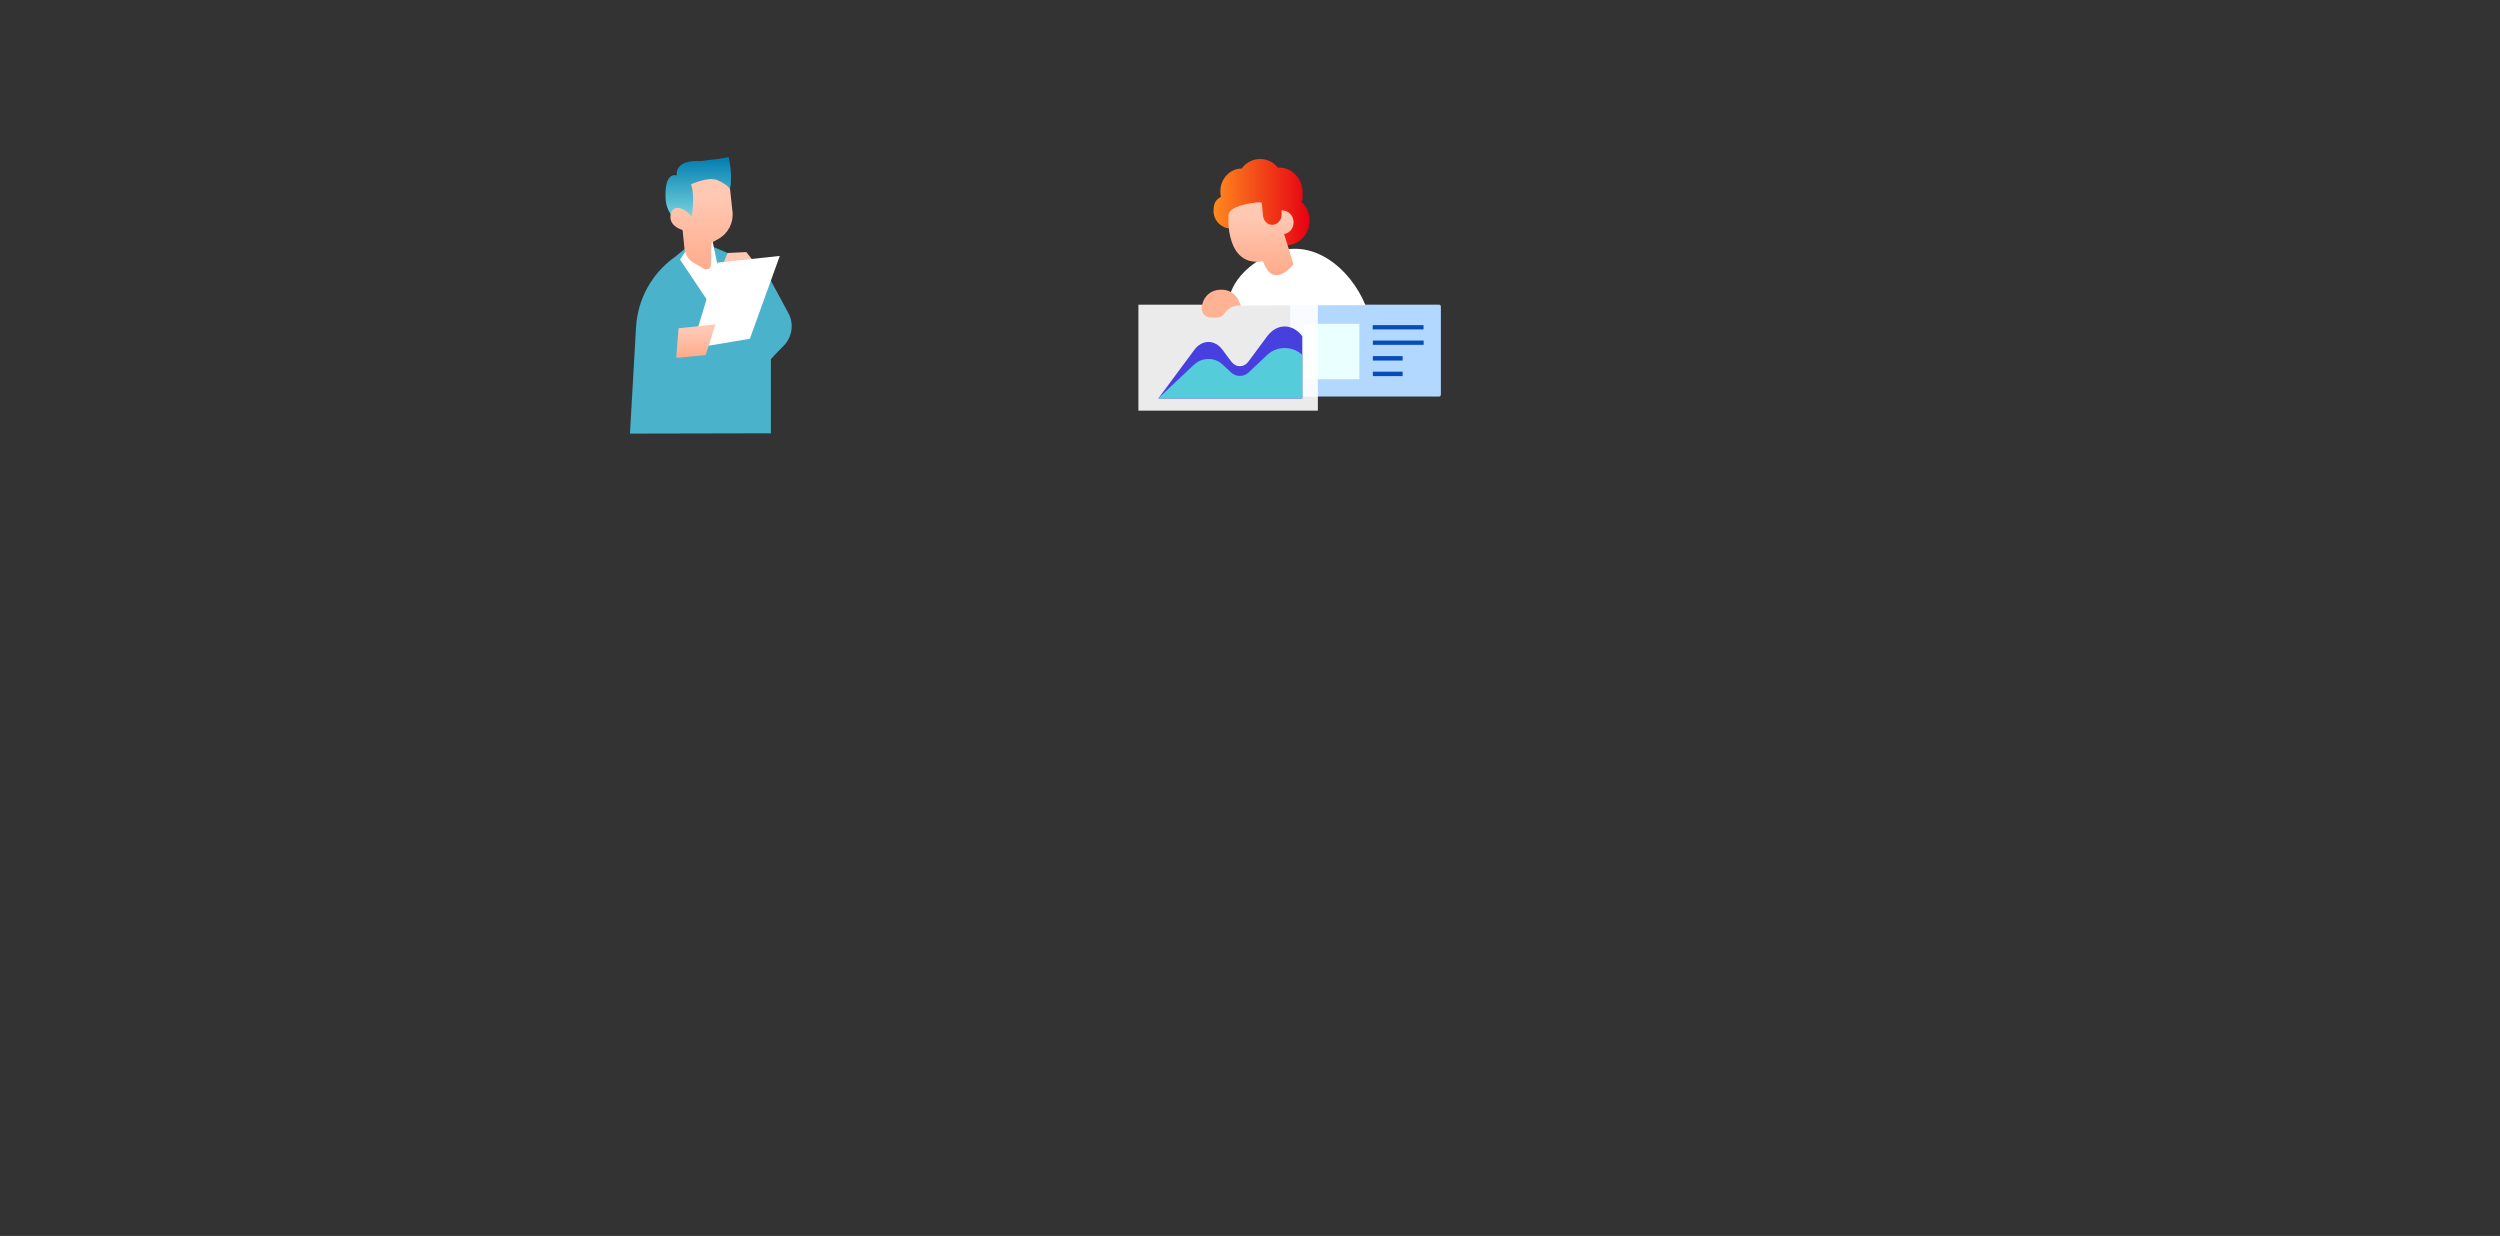 <?xml version="1.0" encoding="UTF-8"?>
<svg id="_レイヤー_1" xmlns="http://www.w3.org/2000/svg" xmlns:xlink="http://www.w3.org/1999/xlink" version="1.1" viewBox="0 0 1687 834">
  <rect x="0" y="0" width="1687" height="834" fill="#333333" stroke="none"/>
  <!-- Generator: Adobe Illustrator 29.6.1, SVG Export Plug-In . SVG Version: 2.1.1 Build 9)  -->
  <defs>
    <style>
      .st0 {
        fill: #eaffff;
      }

      .st1 {
        fill: #4bb2cc;
      }

      .st2, .st3, .st4, .st5, .st6, .st7 {
        fill-rule: evenodd;
      }

      .st2, .st8 {
        fill: #fff;
      }

      .st9 {
        fill: #b3d8ff;
      }

      .st10 {
        fill: #54ccda;
      }

      .st3 {
        fill: url(#_名称未設定グラデーション_5);
      }

      .st4 {
        fill: url(#_名称未設定グラデーション_3);
      }

      .st5 {
        fill: url(#_名称未設定グラデーション_2);
      }

      .st6 {
        fill: url(#_名称未設定グラデーション_4);
      }

      .st11 {
        fill: url(#_名称未設定グラデーション_6);
      }

      .st12 {
        fill: #074db7;
      }

      .st13 {
        fill: #473fde;
      }

      .st7 {
        fill: #ffb294;
      }

      .st8 {
        fill-opacity: .9;
      }

      .st14 {
        fill: url(#_名称未設定グラデーション);
      }
    </style>
    <linearGradient id="_名称未設定グラデーション" data-name="名称未設定グラデーション" x1="471.2" y1="492.2" x2="471.2" y2="539.1" gradientTransform="translate(0 645) scale(1 -1)" gradientUnits="userSpaceOnUse">
      <stop offset="0" stop-color="#89e1e5"/>
      <stop offset="1" stop-color="#007caf"/>
    </linearGradient>
    <linearGradient id="_名称未設定グラデーション_2" data-name="名称未設定グラデーション 2" x1="473.2" y1="524" x2="473.8" y2="460.9" gradientTransform="translate(0 645) scale(1 -1)" gradientUnits="userSpaceOnUse">
      <stop offset=".2" stop-color="#ffc8b3"/>
      <stop offset="1" stop-color="#ffaa8a"/>
    </linearGradient>
    <linearGradient id="_名称未設定グラデーション_3" data-name="名称未設定グラデーション 3" x1="500.5" y1="474.8" x2="500.6" y2="453.5" gradientTransform="translate(0 645) scale(1 -1)" gradientUnits="userSpaceOnUse">
      <stop offset=".2" stop-color="#ffc8b3"/>
      <stop offset="1" stop-color="#ffaa8a"/>
    </linearGradient>
    <linearGradient id="_名称未設定グラデーション_4" data-name="名称未設定グラデーション 4" x1="469.5" y1="426" x2="469.5" y2="403.5" gradientTransform="translate(0 645) scale(1 -1)" gradientUnits="userSpaceOnUse">
      <stop offset=".2" stop-color="#ffc8b3"/>
      <stop offset="1" stop-color="#ffaa8a"/>
    </linearGradient>
    <linearGradient id="_名称未設定グラデーション_5" data-name="名称未設定グラデーション 5" x1="818.9" y1="508.6" x2="883.9" y2="508.6" gradientTransform="translate(0 645) scale(1 -1)" gradientUnits="userSpaceOnUse">
      <stop offset="0" stop-color="#ff891e"/>
      <stop offset="1" stop-color="#e60012"/>
    </linearGradient>
    <linearGradient id="_名称未設定グラデーション_6" data-name="名称未設定グラデーション 6" x1="850.9" y1="508.4" x2="850.9" y2="459.3" gradientTransform="translate(0 645) scale(1 -1)" gradientUnits="userSpaceOnUse">
      <stop offset=".2" stop-color="#ffc8b3"/>
      <stop offset="1" stop-color="#ffaa8a"/>
    </linearGradient>
  </defs>
  <path class="st9" d="M971.1,267.6h-99.2c-.7.1-1.3-.5-1.3-1.3v-59.3c0-.8.5-1.4,1.2-1.4h99.2c.7-.1,1.3.5,1.3,1.3v59.3c0,.8-.5,1.4-1.2,1.4Z"/>
  <path class="st0" d="M880.1,218.5h37.2v37.4h-37.2v-37.4h0Z"/>
  <path class="st12" d="M926.3,219.4h34.3v2.9h-34.3v-2.9Z"/>
  <path class="st12" d="M926.4,229.8h34.3v2.9h-34.3v-2.9Z"/>
  <path class="st12" d="M926.4,240.3h20.1v3h-20.1v-3Z"/>
  <path class="st12" d="M926.4,250.8h20.1v3h-20.1v-3Z"/>
  <path class="st8" d="M889.3,205.6h-121.1v71.5h121.1v-71.5h0Z"/>
  <path class="st13" d="M806,236c5.2-7,13.7-7,18.9,0l5.9,7.9c3.2,4.3,8.5,4.3,11.7,0l12.6-17c6.5-8.8,17.1-8.8,23.7,0v42h-97.2l24.4-32.9h0Z"/>
  <path class="st10" d="M806,245.9c5.2-4.9,13.7-4.9,18.9,0l5.9,5.5c3.2,3,8.5,3,11.7,0l12.6-11.9c6.5-6.2,17.1-6.2,23.7,0v29.3h-97.2l24.4-23h0Z"/>
  <path class="st1" d="M455.9,173l6.8-5.5,19.1-.7,21.4,9.3,13.5,6.9,15.3,28.3c3.9,7.1,2.6,16-3,21.8l-5.9,6.1-2.9,3.2v50l-95.1.2,4.1-71.9c1.1-18.6,10.4-35.7,25.4-46.7l1.3-.9h0Z"/>
  <path class="st2" d="M463.5,168.1l-4.6,7.1,35.7,53.3-13.9-66.4-17.2,6h0Z"/>
  <path class="st14" d="M491.8,105.9s-.3.6-18.8,2.8c-17.5-1.1-16.5,8.5-16.3,9.7h0s-8.3-3.3-7.6,15c.7,18.4,19,19.5,19,19.5l2.1-20.7-1.7-4.9c14.1-6.5,24.1,0,24.1,0,2-9.1-.9-21.3-.9-21.3h0Z"/>
  <path class="st5" d="M492.6,127.3l1.7,15.6c.8,7.4-2.9,14.6-9.5,18.3l-4.7,2.6-.4,14.9c0,2.4-2.6,3.8-4.7,2.6l-7-4c-3.4-2-5.7-5.5-6.1-9.4l-1.3-12.7s-8.2-2.1-8.2-8.7,5.9-9.6,14.3-.6c0,0,2.5-13.4-.4-21.5,0,0,11.6-5.5,17.9-2.8,6.4,2.8,8.3,5.7,8.3,5.7h.1Z"/>
  <path class="st4" d="M514.5,183.9l-10.9-13.8-12.6.6-4.4,10.5,13.6,8.8,5.3.2,1.2,1.1s9,1,7.7-7.5h0Z"/>
  <path class="st2" d="M466.7,235.2l17.6-58,41.9-4.5-20.2,55.9-39.3,6.6Z"/>
  <path class="st6" d="M457.9,221.5l24.9-2.6-6.6,20.7-19.9,1.9,1.6-20h0Z"/>
  <path class="st2" d="M828.7,206.1s-.6-20.9,28-34.3c28.6-13.4,54.8,9.8,64.7,34.1l-92.7.3h0Z"/>
  <path class="st3" d="M840.8,144.2c-.8,5.6-5.4,9.9-10.9,9.9s-11-5.2-11-11.6,2-7.7,5-9.8c-.3-1.1-.4-2.3-.4-3.6,0-8.4,6.4-15.3,14.4-15.4,2.9-3.9,7.4-6.4,12.4-6.4s9.1,2.2,12,5.8h.9c8.7,0,15.8,7.5,15.8,16.7s-.4,4.2-1.1,6.1c3.6,3.1,5.8,7.7,5.8,12.9,0,9.2-7.1,16.7-15.8,16.7s-15.8-7.5-15.8-16.7-5.1-1.2-4.4-3.1c-.7-.6,4.1-4.3,3.5-5h-.9c-.9,0-1.7,0-2.6-.2-2,1.9-4.4,3.2-7.1,3.7h.2,0Z"/>
  <path class="st7" d="M835.8,202.7c-2-4.4-6.4-7.2-11.3-7.2h-1c-5.9,0-11,4.1-12.2,9.9l-.3,1.4c-.8,3.8,2.1,7.5,6.1,7.5h4.1c2,0,3.9-1,5-2.7h0c2.2-3.5,6.1-5.5,10.2-5.4h1l-1.6-3.4h0ZM829.4,163l-1.4-.7,1.4.7Z"/>
  <path class="st11" d="M846.5,136.7c1.7-.2,3.4-.2,4.9,0l.9,9h0c.4,3.4,3,6,6.2,6s6.3-3,6.3-6.6v-1.2h0v-1.9h.5c4.2,0,7.6,3.6,7.6,8s-2.8,7.3-6.4,7.9l6.4,20.5s-10,12.6-16.9,4.7c-1.7-2-2.9-4.4-3.7-6.8-25.2,4.2-23.4-29.5-23.4-29.5-.9-6.4,8.9-8.9,17.7-10h0Z"/>
</svg>
